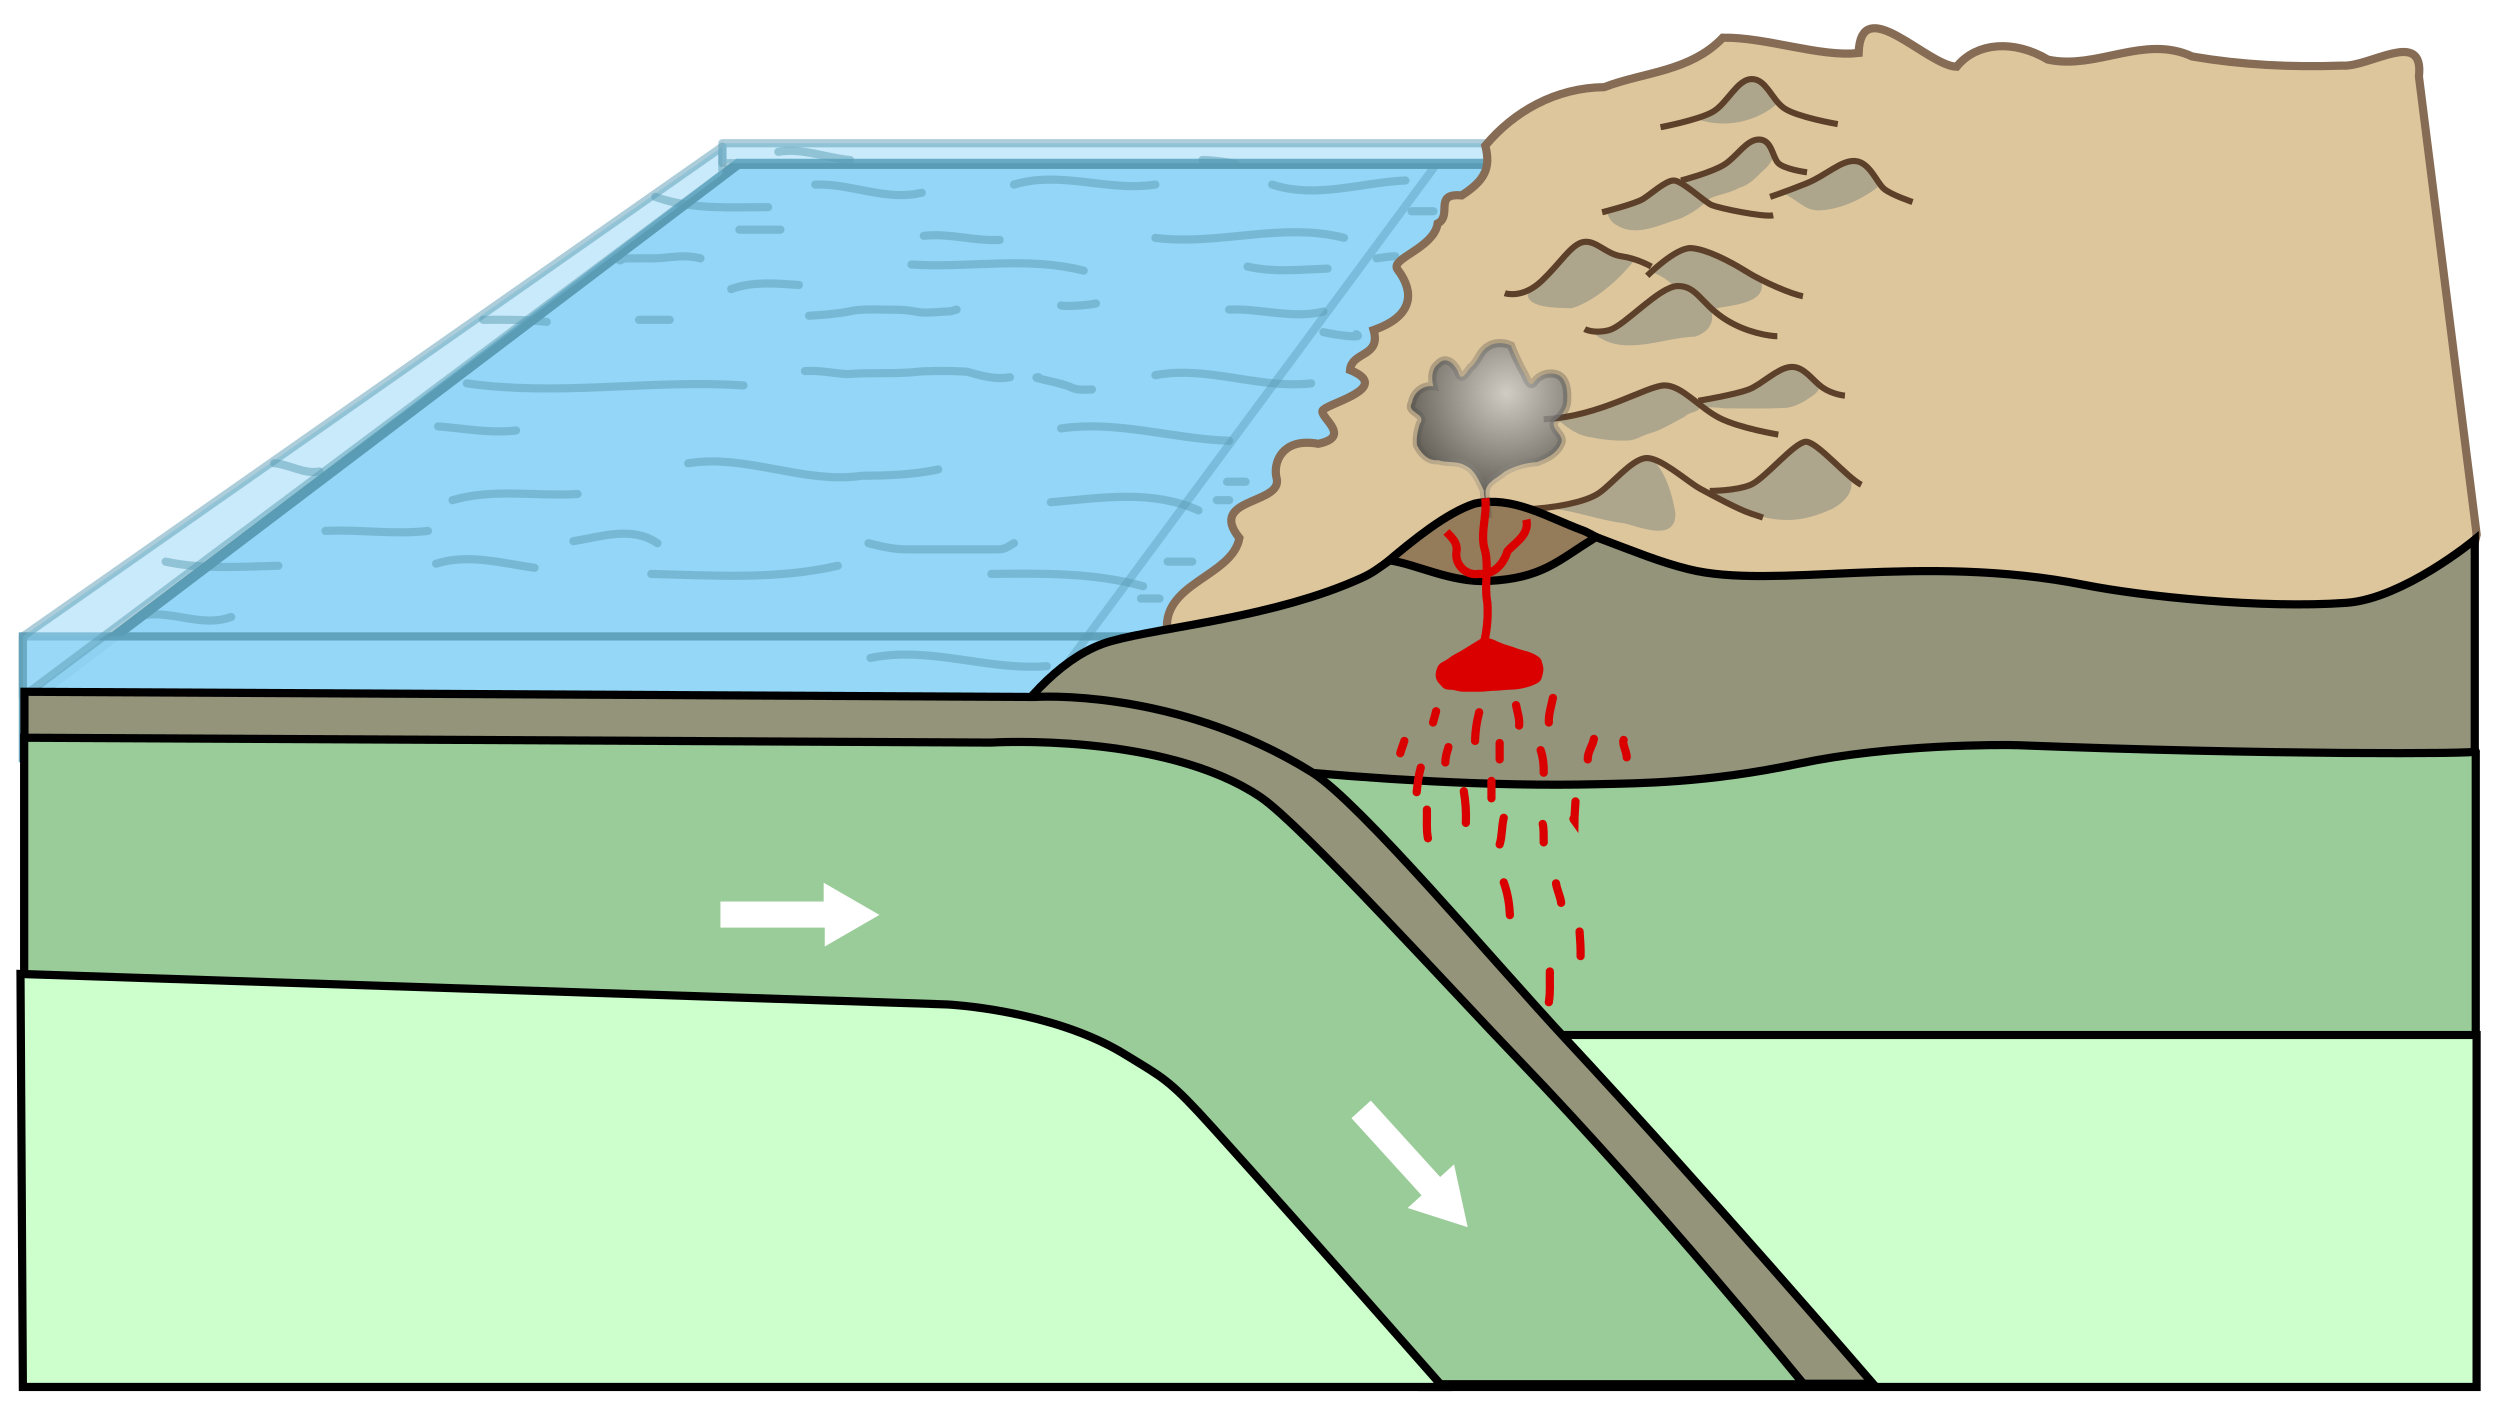 <?xml version="1.0" encoding="UTF-8" standalone="no"?>
<svg
   xmlns:dc="http://purl.org/dc/elements/1.1/"
   xmlns:cc="http://creativecommons.org/ns#"
   xmlns:rdf="http://www.w3.org/1999/02/22-rdf-syntax-ns#"
   xmlns:svg="http://www.w3.org/2000/svg"
   xmlns="http://www.w3.org/2000/svg"
   xmlns:xlink="http://www.w3.org/1999/xlink"
   xmlns:sodipodi="http://sodipodi.sourceforge.net/DTD/sodipodi-0.dtd"
   xmlns:inkscape="http://www.inkscape.org/namespaces/inkscape"
   version="1.0"
   sodipodi:docname="kon-ko.svg"
   height="171"
   width="305"
   inkscape:version="1.0 (4035a4fb49, 2020-05-01)"
   sodipodi:version="0.32"
   id="svg2">
  <title
     id="title950">Marge active</title>
  <defs
     id="defs5">
    <linearGradient
       id="linearGradient4123">
      <stop
         id="stop4125"
         offset="0"
         style="stop-color:#cdcdcd;stop-opacity:1;" />
      <stop
         style="stop-color:#373737;stop-opacity:1;"
         offset="1"
         id="stop4133" />
    </linearGradient>
    <radialGradient
       r="10.043"
       fy="110.109"
       fx="222.249"
       cy="110.109"
       cx="222.249"
       gradientTransform="matrix(1.239,-0.667,0.655,1.218,-163.69,62.108)"
       gradientUnits="userSpaceOnUse"
       id="radialGradient5241"
       xlink:href="#linearGradient4123"
       inkscape:collect="always" />
    <radialGradient
       r="10.043"
       fy="108"
       fx="226.957"
       cy="108"
       cx="226.957"
       gradientTransform="matrix(1,0,0,1.108,-45.293,-67.122)"
       gradientUnits="userSpaceOnUse"
       id="radialGradient5243"
       xlink:href="#linearGradient4123"
       inkscape:collect="always" />
    <filter
       height="1.053"
       y="-0.027"
       width="1.066"
       x="-0.033"
       id="filter1133"
       style="color-interpolation-filters:sRGB"
       inkscape:collect="always">
      <feGaussianBlur
         id="feGaussianBlur1135"
         stdDeviation="0.775"
         inkscape:collect="always" />
    </filter>
    <inkscape:path-effect
       lpeversion="1"
       is_visible="true"
       id="path-effect1009"
       effect="spiro" />
  </defs>
  <sodipodi:namedview
     inkscape:document-rotation="0"
     inkscape:guide-bbox="true"
     showguides="true"
     inkscape:window-maximized="1"
     showgrid="false"
     inkscape:current-layer="layer5"
     inkscape:window-y="41"
     inkscape:window-x="-9"
     inkscape:cy="111.4573"
     inkscape:cx="75.437682"
     inkscape:zoom="2.0000001"
     id="base"
     pagecolor="#ffffff"
     bordercolor="#666666"
     borderopacity="1.0"
     inkscape:pageopacity="0.0"
     inkscape:pageshadow="2"
     inkscape:window-width="1920"
     inkscape:window-height="1001">
    <sodipodi:guide
       inkscape:locked="false"
       id="guide948"
       orientation="1,0"
       position="2.5,136.75" />
  </sodipodi:namedview>
  <g
     style="display:inline"
     inkscape:label="ocean"
     id="layer5"
     inkscape:groupmode="layer">
    <path
       sodipodi:nodetypes="ccccc"
       id="rect4105"
       d="M 90.043,19.986 L 187.574,19.986 L 154.392,89.804 L 4.858,84.554 L 90.043,19.986 z "
       style="opacity:1;fill:#94d6f7;fill-opacity:1;fill-rule:evenodd;stroke:#5a9cb5;stroke-width:1.25;stroke-miterlimit:4;stroke-dasharray:none;stroke-dashoffset:37.5;stroke-opacity:1" />
    <rect
       y="77.643"
       x="2.79"
       height="14.849"
       width="140.714"
       id="rect3144"
       style="opacity:0.894;fill:#94d6f7;fill-opacity:1;fill-rule:evenodd;stroke:#5a9cb5;stroke-width:1;stroke-miterlimit:4;stroke-dasharray:none;stroke-dashoffset:37.5;stroke-opacity:1" />
    <path
       sodipodi:nodetypes="ccccc"
       id="rect3146"
       d="M 2.79,77.643 L 88.13,17.893 L 88.13,21.242 L 2.79,84.992 L 2.79,77.643 z "
       style="opacity:0.5;fill:#94d6f7;fill-opacity:1;fill-rule:evenodd;stroke:#5a9cb5;stroke-width:1;stroke-miterlimit:4;stroke-dasharray:none;stroke-dashoffset:37.5;stroke-opacity:1;font-variation-settings:normal;vector-effect:none;stroke-linecap:round;stroke-linejoin:round;stop-color:#000000;stop-opacity:1" />
    <rect
       y="17.474"
       x="88.131"
       height="2.428"
       width="106.151"
       id="rect3149"
       style="opacity:0.5;fill:#94d6f7;fill-opacity:1;fill-rule:evenodd;stroke:#5a9cb5;stroke-width:1;stroke-miterlimit:4;stroke-dasharray:none;stroke-dashoffset:37.5;stroke-opacity:1;font-variation-settings:normal;vector-effect:none;stroke-linecap:round;stroke-linejoin:round;stop-color:#000000;stop-opacity:1" />
    <path
       sodipodi:nodetypes="cc"
       id="path4101"
       d="m 174.909,20.477 -55.25,74.75"
       style="font-variation-settings:normal;display:inline;opacity:0.662;vector-effect:none;fill:none;fill-opacity:0.75;fill-rule:evenodd;stroke:#5a9cb5;stroke-width:1px;stroke-linecap:round;stroke-linejoin:round;stroke-miterlimit:4;stroke-dasharray:none;stroke-dashoffset:0;stroke-opacity:1;filter:url(#filter1133);stop-color:#000000;stop-opacity:1" />
  </g>
  <g
     style="display:inline"
     inkscape:label="ocean ripples"
     id="layer7"
     inkscape:groupmode="layer">
    <path
       id="path5083"
       d="M 17.707,75.02 C 21.221,74.551 24.753,76.561 28.207,75.27"
       style="opacity:0.5;fill:none;fill-opacity:0.75;fill-rule:evenodd;stroke:#5a9cb5;stroke-width:1px;stroke-linecap:round;stroke-linejoin:round;stroke-opacity:1;font-variation-settings:normal;vector-effect:none;stroke-miterlimit:4;stroke-dasharray:none;stroke-dashoffset:0;stop-color:#000000;stop-opacity:1" />
    <path
       id="path5085"
       d="M 20.207,68.52 C 24.724,69.505 29.378,69.118 33.957,69.02"
       style="opacity:0.5;fill:none;fill-opacity:0.75;fill-rule:evenodd;stroke:#5a9cb5;stroke-width:1px;stroke-linecap:round;stroke-linejoin:round;stroke-opacity:1;font-variation-settings:normal;vector-effect:none;stroke-miterlimit:4;stroke-dasharray:none;stroke-dashoffset:0;stop-color:#000000;stop-opacity:1" />
    <path
       id="path5091"
       d="M 53.207,68.77 C 57.147,67.518 61.263,68.72 65.207,69.27"
       style="opacity:0.5;fill:none;fill-opacity:0.75;fill-rule:evenodd;stroke:#5a9cb5;stroke-width:1px;stroke-linecap:round;stroke-linejoin:round;stroke-opacity:1;font-variation-settings:normal;vector-effect:none;stroke-miterlimit:4;stroke-dasharray:none;stroke-dashoffset:0;stop-color:#000000;stop-opacity:1" />
    <path
       id="path5093"
       d="M 79.457,70.02 C 87.042,70.198 94.745,70.747 102.207,69.02"
       style="opacity:0.5;fill:none;fill-opacity:0.75;fill-rule:evenodd;stroke:#5a9cb5;stroke-width:1px;stroke-linecap:round;stroke-linejoin:round;stroke-opacity:1;font-variation-settings:normal;vector-effect:none;stroke-miterlimit:4;stroke-dasharray:none;stroke-dashoffset:0;stop-color:#000000;stop-opacity:1" />
    <path
       id="path5095"
       d="M 106.207,80.27 C 113.386,78.773 120.513,81.846 127.707,81.27"
       style="opacity:0.5;fill:none;fill-opacity:0.75;fill-rule:evenodd;stroke:#5a9cb5;stroke-width:1px;stroke-linecap:round;stroke-linejoin:round;stroke-opacity:1;font-variation-settings:normal;vector-effect:none;stroke-miterlimit:4;stroke-dasharray:none;stroke-dashoffset:0;stop-color:#000000;stop-opacity:1" />
    <path
       id="path5097"
       d="M 120.957,70.02 C 127.144,69.95 133.443,69.841 139.457,71.52"
       style="opacity:0.5;fill:none;fill-opacity:0.75;fill-rule:evenodd;stroke:#5a9cb5;stroke-width:1px;stroke-linecap:round;stroke-linejoin:round;stroke-opacity:1;font-variation-settings:normal;vector-effect:none;stroke-miterlimit:4;stroke-dasharray:none;stroke-dashoffset:0;stop-color:#000000;stop-opacity:1" />
    <path
       id="path5099"
       d="M 105.957,66.27 C 106.884,66.502 108.736,67.02 110.457,67.02 C 111.707,67.02 112.957,67.02 114.207,67.02 C 115.457,67.02 116.707,67.02 117.957,67.02 C 119.29,67.02 120.624,67.02 121.957,67.02 C 122.642,67.02 123.363,66.442 123.707,66.27"
       style="opacity:0.5;fill:none;fill-opacity:0.75;fill-rule:evenodd;stroke:#5a9cb5;stroke-width:1px;stroke-linecap:round;stroke-linejoin:round;stroke-opacity:1;font-variation-settings:normal;vector-effect:none;stroke-miterlimit:4;stroke-dasharray:none;stroke-dashoffset:0;stop-color:#000000;stop-opacity:1" />
    <path
       id="path5101"
       d="M 69.957,66.02 C 73.309,65.488 77.119,64.136 80.207,66.27"
       style="opacity:0.5;fill:none;fill-opacity:0.75;fill-rule:evenodd;stroke:#5a9cb5;stroke-width:1px;stroke-linecap:round;stroke-linejoin:round;stroke-opacity:1;font-variation-settings:normal;vector-effect:none;stroke-miterlimit:4;stroke-dasharray:none;stroke-dashoffset:0;stop-color:#000000;stop-opacity:1" />
    <path
       id="path5103"
       d="M 39.707,64.77 C 43.874,64.57 48.048,65.248 52.207,64.77"
       style="opacity:0.5;fill:none;fill-opacity:0.75;fill-rule:evenodd;stroke:#5a9cb5;stroke-width:1px;stroke-linecap:round;stroke-linejoin:round;stroke-opacity:1;font-variation-settings:normal;vector-effect:none;stroke-miterlimit:4;stroke-dasharray:none;stroke-dashoffset:0;stop-color:#000000;stop-opacity:1" />
    <path
       id="path5105"
       d="M 33.457,56.52 C 35.328,56.652 37.039,57.877 38.957,57.52"
       style="opacity:0.5;fill:none;fill-opacity:0.75;fill-rule:evenodd;stroke:#5a9cb5;stroke-width:1px;stroke-linecap:round;stroke-linejoin:round;stroke-opacity:1;font-variation-settings:normal;vector-effect:none;stroke-miterlimit:4;stroke-dasharray:none;stroke-dashoffset:0;stop-color:#000000;stop-opacity:1" />
    <path
       id="path5107"
       d="M 55.207,61.02 C 60.171,59.557 65.387,60.586 70.457,60.27"
       style="opacity:0.5;fill:none;fill-opacity:0.75;fill-rule:evenodd;stroke:#5a9cb5;stroke-width:1px;stroke-linecap:round;stroke-linejoin:round;stroke-opacity:1;font-variation-settings:normal;vector-effect:none;stroke-miterlimit:4;stroke-dasharray:none;stroke-dashoffset:0;stop-color:#000000;stop-opacity:1" />
    <path
       id="path5109"
       d="M 53.457,52.02 C 56.617,52.27 59.78,52.887 62.957,52.52"
       style="opacity:0.5;fill:none;fill-opacity:0.75;fill-rule:evenodd;stroke:#5a9cb5;stroke-width:1px;stroke-linecap:round;stroke-linejoin:round;stroke-opacity:1;font-variation-settings:normal;vector-effect:none;stroke-miterlimit:4;stroke-dasharray:none;stroke-dashoffset:0;stop-color:#000000;stop-opacity:1" />
    <path
       id="path5111"
       d="M 56.957,46.77 C 68.162,48.373 79.468,46.279 90.707,47.02"
       style="opacity:0.5;fill:none;fill-opacity:0.75;fill-rule:evenodd;stroke:#5a9cb5;stroke-width:1px;stroke-linecap:round;stroke-linejoin:round;stroke-opacity:1;font-variation-settings:normal;vector-effect:none;stroke-miterlimit:4;stroke-dasharray:none;stroke-dashoffset:0;stop-color:#000000;stop-opacity:1" />
    <path
       id="path5113"
       d="M 98.207,45.27 C 99.954,45.153 101.67,45.542 103.397,45.641 C 106.399,45.395 109.42,45.685 112.413,45.309 C 114.248,45.248 116.093,45.223 117.923,45.342 C 119.681,45.814 121.359,46.358 123.207,46.02"
       style="opacity:0.5;fill:none;fill-opacity:0.75;fill-rule:evenodd;stroke:#5a9cb5;stroke-width:1px;stroke-linecap:round;stroke-linejoin:round;stroke-opacity:1;font-variation-settings:normal;vector-effect:none;stroke-miterlimit:4;stroke-dasharray:none;stroke-dashoffset:0;stop-color:#000000;stop-opacity:1" />
    <path
       id="path5115"
       d="M 83.957,56.52 C 91.103,55.364 98,59.082 105.171,58.043 C 108.278,58.022 111.409,57.929 114.457,57.27"
       style="opacity:0.5;fill:none;fill-opacity:0.75;fill-rule:evenodd;stroke:#5a9cb5;stroke-width:1px;stroke-linecap:round;stroke-linejoin:round;stroke-opacity:1;font-variation-settings:normal;vector-effect:none;stroke-miterlimit:4;stroke-dasharray:none;stroke-dashoffset:0;stop-color:#000000;stop-opacity:1" />
    <path
       id="path5117"
       d="M 128.207,61.27 C 134.183,60.768 140.532,59.681 146.207,62.27"
       style="opacity:0.5;fill:none;fill-opacity:0.75;fill-rule:evenodd;stroke:#5a9cb5;stroke-width:1px;stroke-linecap:round;stroke-linejoin:round;stroke-opacity:1;font-variation-settings:normal;vector-effect:none;stroke-miterlimit:4;stroke-dasharray:none;stroke-dashoffset:0;stop-color:#000000;stop-opacity:1" />
    <path
       id="path5119"
       d="M 148.457,61.02 C 148.957,61.02 149.457,61.02 149.957,61.02"
       style="opacity:0.5;fill:none;fill-opacity:0.75;fill-rule:evenodd;stroke:#5a9cb5;stroke-width:1px;stroke-linecap:round;stroke-linejoin:round;stroke-opacity:1;font-variation-settings:normal;vector-effect:none;stroke-miterlimit:4;stroke-dasharray:none;stroke-dashoffset:0;stop-color:#000000;stop-opacity:1" />
    <path
       id="path5121"
       d="M 149.707,58.77 C 149.748,58.77 151.143,58.77 151.957,58.77"
       style="opacity:0.5;fill:none;fill-opacity:0.75;fill-rule:evenodd;stroke:#5a9cb5;stroke-width:1px;stroke-linecap:round;stroke-linejoin:round;stroke-opacity:1;font-variation-settings:normal;vector-effect:none;stroke-miterlimit:4;stroke-dasharray:none;stroke-dashoffset:0;stop-color:#000000;stop-opacity:1" />
    <path
       id="path5123"
       d="M 142.457,68.52 C 142.667,68.52 144.465,68.52 145.457,68.52"
       style="opacity:0.5;fill:none;fill-opacity:0.75;fill-rule:evenodd;stroke:#5a9cb5;stroke-width:1px;stroke-linecap:round;stroke-linejoin:round;stroke-opacity:1;font-variation-settings:normal;vector-effect:none;stroke-miterlimit:4;stroke-dasharray:none;stroke-dashoffset:0;stop-color:#000000;stop-opacity:1" />
    <path
       id="path5125"
       d="M 139.207,73.02 C 139.248,73.02 140.643,73.02 141.457,73.02"
       style="opacity:0.5;fill:none;fill-opacity:0.75;fill-rule:evenodd;stroke:#5a9cb5;stroke-width:1px;stroke-linecap:round;stroke-linejoin:round;stroke-opacity:1;font-variation-settings:normal;vector-effect:none;stroke-miterlimit:4;stroke-dasharray:none;stroke-dashoffset:0;stop-color:#000000;stop-opacity:1" />
    <path
       id="path5127"
       d="M 159.957,46.77 C 153.579,47.495 147.325,44.566 140.957,45.77"
       style="opacity:0.5;fill:none;fill-opacity:0.75;fill-rule:evenodd;stroke:#5a9cb5;stroke-width:1px;stroke-linecap:round;stroke-linejoin:round;stroke-opacity:1;font-variation-settings:normal;vector-effect:none;stroke-miterlimit:4;stroke-dasharray:none;stroke-dashoffset:0;stop-color:#000000;stop-opacity:1" />
    <path
       id="path5129"
       d="M 126.707,46.02 C 126.57,45.993 126.281,46.06 126.567,46.127 C 127.867,46.486 129.213,46.688 130.477,47.167 C 130.835,47.34 131.21,47.489 131.61,47.517 C 132.141,47.572 132.675,47.52 133.207,47.52"
       style="opacity:0.5;fill:none;fill-opacity:0.75;fill-rule:evenodd;stroke:#5a9cb5;stroke-width:1px;stroke-linecap:round;stroke-linejoin:round;stroke-opacity:1;font-variation-settings:normal;vector-effect:none;stroke-miterlimit:4;stroke-dasharray:none;stroke-dashoffset:0;stop-color:#000000;stop-opacity:1" />
    <path
       id="path5131"
       d="M 140.957,29.02 C 148.623,30.001 156.361,27.064 163.962,29.011"
       style="opacity:0.5;fill:none;fill-opacity:0.75;fill-rule:evenodd;stroke:#5a9cb5;stroke-width:1px;stroke-linecap:round;stroke-linejoin:round;stroke-opacity:1;font-variation-settings:normal;vector-effect:none;stroke-miterlimit:4;stroke-dasharray:none;stroke-dashoffset:0;stop-color:#000000;stop-opacity:1" />
    <path
       id="path5133"
       d="M 165.457,40.77 C 166.652,41.367 162.753,40.844 161.457,40.52"
       style="opacity:0.5;fill:none;fill-opacity:0.75;fill-rule:evenodd;stroke:#5a9cb5;stroke-width:1px;stroke-linecap:round;stroke-linejoin:round;stroke-opacity:1;font-variation-settings:normal;vector-effect:none;stroke-miterlimit:4;stroke-dasharray:none;stroke-dashoffset:0;stop-color:#000000;stop-opacity:1" />
    <path
       id="path5135"
       d="M 161.457,38.02 C 157.648,38.936 153.791,37.605 149.957,37.77"
       style="opacity:0.5;fill:none;fill-opacity:0.75;fill-rule:evenodd;stroke:#5a9cb5;stroke-width:1px;stroke-linecap:round;stroke-linejoin:round;stroke-opacity:1;font-variation-settings:normal;vector-effect:none;stroke-miterlimit:4;stroke-dasharray:none;stroke-dashoffset:0;stop-color:#000000;stop-opacity:1" />
    <path
       id="path5137"
       d="M 152.207,32.52 C 155.407,33.271 158.714,32.876 161.957,32.77"
       style="opacity:0.5;fill:none;fill-opacity:0.75;fill-rule:evenodd;stroke:#5a9cb5;stroke-width:1px;stroke-linecap:round;stroke-linejoin:round;stroke-opacity:1;font-variation-settings:normal;vector-effect:none;stroke-miterlimit:4;stroke-dasharray:none;stroke-dashoffset:0;stop-color:#000000;stop-opacity:1" />
    <path
       id="path5139"
       d="M 167.957,31.52 C 168.003,31.52 169.375,31.27 170.207,31.27"
       style="opacity:0.5;fill:none;fill-opacity:0.75;fill-rule:evenodd;stroke:#5a9cb5;stroke-width:1px;stroke-linecap:round;stroke-linejoin:round;stroke-opacity:1;font-variation-settings:normal;vector-effect:none;stroke-miterlimit:4;stroke-dasharray:none;stroke-dashoffset:0;stop-color:#000000;stop-opacity:1" />
    <path
       id="path5141"
       d="M 174.707,25.77 C 175.54,25.77 173.04,25.77 172.207,25.77"
       style="opacity:0.5;fill:none;fill-opacity:0.75;fill-rule:evenodd;stroke:#5a9cb5;stroke-width:1px;stroke-linecap:round;stroke-linejoin:round;stroke-opacity:1;font-variation-settings:normal;vector-effect:none;stroke-miterlimit:4;stroke-dasharray:none;stroke-dashoffset:0;stop-color:#000000;stop-opacity:1" />
    <path
       id="path5143"
       d="M 171.457,22.02 C 166.054,22.257 160.553,24.281 155.207,22.52"
       style="opacity:0.5;fill:none;fill-opacity:0.75;fill-rule:evenodd;stroke:#5a9cb5;stroke-width:1px;stroke-linecap:round;stroke-linejoin:round;stroke-opacity:1;font-variation-settings:normal;vector-effect:none;stroke-miterlimit:4;stroke-dasharray:none;stroke-dashoffset:0;stop-color:#000000;stop-opacity:1" />
    <path
       id="path5145"
       d="M 140.957,22.52 C 135.21,23.413 129.385,20.781 123.707,22.52"
       style="opacity:0.5;fill:none;fill-opacity:0.75;fill-rule:evenodd;stroke:#5a9cb5;stroke-width:1px;stroke-linecap:round;stroke-linejoin:round;stroke-opacity:1;font-variation-settings:normal;vector-effect:none;stroke-miterlimit:4;stroke-dasharray:none;stroke-dashoffset:0;stop-color:#000000;stop-opacity:1" />
    <path
       id="path5147"
       d="M 112.457,23.52 C 108.092,24.573 103.819,22.346 99.457,22.52"
       style="opacity:0.5;fill:none;fill-opacity:0.75;fill-rule:evenodd;stroke:#5a9cb5;stroke-width:1px;stroke-linecap:round;stroke-linejoin:round;stroke-opacity:1;font-variation-settings:normal;vector-effect:none;stroke-miterlimit:4;stroke-dasharray:none;stroke-dashoffset:0;stop-color:#000000;stop-opacity:1" />
    <path
       id="path5149"
       d="M 93.707,25.27 C 89.11,25.271 84.362,25.615 79.957,24.02"
       style="opacity:0.5;fill:none;fill-opacity:0.75;fill-rule:evenodd;stroke:#5a9cb5;stroke-width:1px;stroke-linecap:round;stroke-linejoin:round;stroke-opacity:1;font-variation-settings:normal;vector-effect:none;stroke-miterlimit:4;stroke-dasharray:none;stroke-dashoffset:0;stop-color:#000000;stop-opacity:1" />
    <path
       id="path5151"
       d="M 75.707,31.77 C 74.411,31.446 78.371,31.52 79.707,31.52 C 80.754,31.52 82.235,31.27 83.457,31.27 C 84.209,31.27 85.068,31.422 85.457,31.52"
       style="opacity:0.5;fill:none;fill-opacity:0.75;fill-rule:evenodd;stroke:#5a9cb5;stroke-width:1px;stroke-linecap:round;stroke-linejoin:round;stroke-opacity:1;font-variation-settings:normal;vector-effect:none;stroke-miterlimit:4;stroke-dasharray:none;stroke-dashoffset:0;stop-color:#000000;stop-opacity:1" />
    <path
       id="path5153"
       d="M 90.207,28.02 C 91.874,28.02 93.54,28.02 95.207,28.02"
       style="opacity:0.5;fill:none;fill-opacity:0.75;fill-rule:evenodd;stroke:#5a9cb5;stroke-width:1px;stroke-linecap:round;stroke-linejoin:round;stroke-opacity:1;font-variation-settings:normal;vector-effect:none;stroke-miterlimit:4;stroke-dasharray:none;stroke-dashoffset:0;stop-color:#000000;stop-opacity:1" />
    <path
       id="path5155"
       d="M 77.957,39.02 C 78.303,39.02 80.542,39.02 81.707,39.02"
       style="opacity:0.5;fill:none;fill-opacity:0.75;fill-rule:evenodd;stroke:#5a9cb5;stroke-width:1px;stroke-linecap:round;stroke-linejoin:round;stroke-opacity:1;font-variation-settings:normal;vector-effect:none;stroke-miterlimit:4;stroke-dasharray:none;stroke-dashoffset:0;stop-color:#000000;stop-opacity:1" />
    <path
       id="path5157"
       d="M 89.207,35.27 C 91.845,34.293 94.714,34.584 97.457,34.77"
       style="opacity:0.5;fill:none;fill-opacity:0.75;fill-rule:evenodd;stroke:#5a9cb5;stroke-width:1px;stroke-linecap:round;stroke-linejoin:round;stroke-opacity:1;font-variation-settings:normal;vector-effect:none;stroke-miterlimit:4;stroke-dasharray:none;stroke-dashoffset:0;stop-color:#000000;stop-opacity:1" />
    <path
       id="path5159"
       d="M 98.707,38.52 C 100.563,38.406 102.427,38.279 104.245,37.867 C 105.989,37.652 107.749,37.812 109.5,37.785 C 110.467,37.792 111.421,37.962 112.37,38.117 C 113.583,38.188 114.794,38.02 116.004,37.976 C 116.244,37.928 116.466,37.816 116.707,37.77"
       style="opacity:0.5;fill:none;fill-opacity:0.75;fill-rule:evenodd;stroke:#5a9cb5;stroke-width:1px;stroke-linecap:round;stroke-linejoin:round;stroke-opacity:1;font-variation-settings:normal;vector-effect:none;stroke-miterlimit:4;stroke-dasharray:none;stroke-dashoffset:0;stop-color:#000000;stop-opacity:1" />
    <path
       id="path5161"
       d="M 111.207,32.27 C 118.2,32.73 125.319,31.241 132.207,33.02"
       style="opacity:0.5;fill:none;fill-opacity:0.75;fill-rule:evenodd;stroke:#5a9cb5;stroke-width:1px;stroke-linecap:round;stroke-linejoin:round;stroke-opacity:1;font-variation-settings:normal;vector-effect:none;stroke-miterlimit:4;stroke-dasharray:none;stroke-dashoffset:0;stop-color:#000000;stop-opacity:1" />
    <path
       id="path5163"
       d="M 112.707,28.77 C 115.807,28.414 118.859,29.439 121.957,29.27"
       style="opacity:0.5;fill:none;fill-opacity:0.75;fill-rule:evenodd;stroke:#5a9cb5;stroke-width:1px;stroke-linecap:round;stroke-linejoin:round;stroke-opacity:1;font-variation-settings:normal;vector-effect:none;stroke-miterlimit:4;stroke-dasharray:none;stroke-dashoffset:0;stop-color:#000000;stop-opacity:1" />
    <path
       id="path5165"
       d="M 129.457,37.27 C 130.014,37.409 132.755,37.258 133.707,37.02"
       style="opacity:0.5;fill:none;fill-opacity:0.75;fill-rule:evenodd;stroke:#5a9cb5;stroke-width:1px;stroke-linecap:round;stroke-linejoin:round;stroke-opacity:1;font-variation-settings:normal;vector-effect:none;stroke-miterlimit:4;stroke-dasharray:none;stroke-dashoffset:0;stop-color:#000000;stop-opacity:1" />
    <path
       id="path5169"
       d="M 129.457,52.27 C 136.339,51.265 143.11,53.559 149.957,53.77"
       style="opacity:0.5;fill:none;fill-opacity:0.75;fill-rule:evenodd;stroke:#5a9cb5;stroke-width:1px;stroke-linecap:round;stroke-linejoin:round;stroke-opacity:1;font-variation-settings:normal;vector-effect:none;stroke-miterlimit:4;stroke-dasharray:none;stroke-dashoffset:0;stop-color:#000000;stop-opacity:1" />
    <path
       id="path5171"
       d="M 58.957,39.02 C 61.542,39.009 64.135,38.966 66.707,39.27"
       style="opacity:0.5;fill:none;fill-opacity:0.75;fill-rule:evenodd;stroke:#5a9cb5;stroke-width:1px;stroke-linecap:round;stroke-linejoin:round;stroke-opacity:1;font-variation-settings:normal;vector-effect:none;stroke-miterlimit:4;stroke-dasharray:none;stroke-dashoffset:0;stop-color:#000000;stop-opacity:1" />
    <path
       id="path5173"
       d="M 94.957,18.52 C 97.923,18.01 100.786,19.282 103.707,19.52"
       style="opacity:0.5;fill:none;fill-opacity:0.75;fill-rule:evenodd;stroke:#5a9cb5;stroke-width:1px;stroke-linecap:round;stroke-linejoin:round;stroke-opacity:1;font-variation-settings:normal;vector-effect:none;stroke-miterlimit:4;stroke-dasharray:none;stroke-dashoffset:0;stop-color:#000000;stop-opacity:1" />
    <path
       id="path5175"
       d="M 146.707,19.52 C 147.542,19.52 149.346,19.68 150.707,20.02"
       style="opacity:0.5;fill:none;fill-opacity:0.75;fill-rule:evenodd;stroke:#5a9cb5;stroke-width:1px;stroke-linecap:round;stroke-linejoin:round;stroke-opacity:1;font-variation-settings:normal;vector-effect:none;stroke-miterlimit:4;stroke-dasharray:none;stroke-dashoffset:0;stop-color:#000000;stop-opacity:1" />
  </g>
  <g
     style="display:inline"
     inkscape:label="land"
     id="layer6"
     inkscape:groupmode="layer">
    <path
       sodipodi:nodetypes="ccscsccsccccccccccccc"
       id="path4118"
       d="M 142.457,77.395 C 141.363,71.144 150.345,70.411 151.207,65.645 C 147.221,60.683 156.591,61.567 155.744,58.316 C 155.284,56.551 156.324,53.32 160.832,54.145 C 164.932,53.271 161.19,51.075 161.332,50.145 C 161.462,49.293 170.209,47.408 164.707,45.145 C 164.896,42.851 168.521,43.587 167.582,40.27 C 172.391,38.594 172.645,35.69 170.511,32.887 C 169.486,31.54 174.929,30.304 175.396,27.261 C 177.258,26.293 174.804,23.513 178.336,23.836 C 181.092,22.034 181.926,20.579 181.207,17.77 C 184.674,13.605 189.786,10.696 195.713,10.632 C 200.595,8.762 206.191,8.763 210.187,4.597 C 215.495,4.522 222.071,7.002 226.75,6.467 C 227.033,-1.153 235.087,8.022 238.707,8.145 C 241.176,5.075 245.806,4.865 249.832,7.27 C 255.811,8.575 261.534,4.145 267.457,6.895 C 273.416,7.929 279.643,8.223 285.712,8.005 C 289.045,8.267 295.783,3.333 295.108,9.327 C 297.457,27.959 299.805,46.591 302.154,65.223 C 301.005,69.947 299.856,74.671 298.707,79.395"
       style="opacity:1;fill:#dec69c;fill-opacity:1;fill-rule:evenodd;stroke:#866b55;stroke-width:1px;stroke-linecap:butt;stroke-linejoin:miter;stroke-opacity:1" />
    <path
       id="path5229"
       d="M 208.582,60.27 C 211.511,62.039 214.809,63.492 218.295,63.437 C 220.126,63.395 221.913,62.828 223.562,62.061 C 224.68,61.464 225.833,60.474 225.888,59.114 C 225.94,58.253 225.323,57.623 224.746,57.083 C 223.624,55.892 222.387,54.575 220.69,54.31 C 219.259,54.143 218.034,55.147 217.179,56.184 C 216.303,57.199 215.305,58.12 214.12,58.763 C 212.547,59.692 210.715,60.058 208.913,60.172 C 208.801,60.2 208.692,60.235 208.582,60.27 z "
       style="fill:#ada58c;fill-opacity:1;fill-rule:evenodd;stroke:none;stroke-width:1px;stroke-linecap:butt;stroke-linejoin:miter;stroke-opacity:1" />
    <path
       id="path5231"
       d="M 188.395,61.957 C 191.733,62.131 194.856,63.441 198.145,63.842 C 200.162,64.308 204.456,66.185 204.404,62.613 C 204.002,60.35 203.331,57.874 201.735,56.16 C 199.372,55.093 197.705,58.189 195.967,59.356 C 194.329,61.213 191.757,61.469 189.457,61.77"
       style="fill:#ada58c;fill-opacity:1;fill-rule:evenodd;stroke:none;stroke-width:1px;stroke-linecap:butt;stroke-linejoin:miter;stroke-opacity:1" />
    <path
       id="path5177"
       d="M 185.832,62.145 C 189.582,62.02 193.457,61.27 195.082,60.145 C 196.707,59.02 198.957,56.145 200.707,55.895 C 202.457,55.645 205.832,58.77 207.457,59.645 C 209.082,60.52 212.082,62.145 213.582,62.645 C 215.082,63.145 215.082,63.145 215.082,63.145"
       style="opacity:1;fill:none;fill-opacity:0.75;fill-rule:evenodd;stroke:#5d4029;stroke-width:0.75;stroke-linecap:butt;stroke-linejoin:miter;stroke-miterlimit:4;stroke-dasharray:none;stroke-opacity:1" />
    <path
       id="path5179"
       d="M 208.582,59.895 C 208.582,59.895 211.832,59.895 213.582,59.145 C 215.332,58.395 218.957,53.895 220.332,53.895 C 221.707,53.895 225.332,58.27 227.082,59.145"
       style="opacity:1;fill:none;fill-opacity:0.75;fill-rule:evenodd;stroke:#5d4029;stroke-width:0.75;stroke-linecap:butt;stroke-linejoin:miter;stroke-miterlimit:4;stroke-dasharray:none;stroke-opacity:1" />
    <path
       id="path5221"
       d="M 206.582,49.145 C 207.677,49.896 209.086,49.579 210.323,49.821 C 212.859,49.817 215.398,49.895 217.931,49.76 C 219.068,49.617 220.109,49.012 221.029,48.354 C 221.6,48.057 222.578,46.933 221.486,46.647 C 220.549,46.016 219.959,44.865 218.818,44.541 C 217.691,44.487 216.838,45.353 216.056,46.032 C 215.087,46.607 214.061,47.065 213.056,47.567 C 212.318,47.716 211.745,48.399 210.939,48.305 C 210.165,48.396 209.413,48.631 208.628,48.598 C 208.103,48.646 207.601,48.829 207.082,48.895"
       style="fill:#ada58c;fill-opacity:1;fill-rule:evenodd;stroke:none;stroke-width:1px;stroke-linecap:butt;stroke-linejoin:miter;stroke-opacity:1" />
    <path
       id="path5223"
       d="M 190.02,51.145 C 191,52.048 192.13,52.874 193.442,53.228 C 195.225,53.606 197.062,53.854 198.887,53.724 C 199.779,53.588 200.532,53.033 201.409,52.828 C 202.889,52.381 204.192,51.519 205.56,50.82 C 206.068,50.208 207.367,50.382 207.468,49.489 C 207.021,48.768 205.989,48.7 205.433,48.049 C 204.812,47.563 204.243,46.73 203.36,46.841 C 202.494,47.06 201.701,47.525 200.815,47.708 C 199.759,47.923 198.844,48.55 197.808,48.842 C 196.918,49.303 195.94,49.504 195.005,49.833 C 194.145,50.239 193.18,50.204 192.341,50.675 C 191.605,51.016 190.791,50.949 190.02,51.145 z "
       style="fill:#ada58c;fill-opacity:1;fill-rule:evenodd;stroke:none;stroke-width:1px;stroke-linecap:butt;stroke-linejoin:miter;stroke-opacity:1" />
    <path
       id="path5181"
       d="M 188.332,51.145 C 195.082,50.895 200.957,47.02 203.082,47.02 C 205.207,47.02 207.332,49.77 209.832,51.02 C 212.332,52.27 216.957,53.02 216.957,53.02"
       style="opacity:1;fill:none;fill-opacity:0.75;fill-rule:evenodd;stroke:#5d4029;stroke-width:0.75;stroke-linecap:butt;stroke-linejoin:miter;stroke-miterlimit:4;stroke-dasharray:none;stroke-opacity:1" />
    <path
       id="path5183"
       d="M 207.207,48.895 C 207.207,48.895 211.707,48.145 213.332,47.52 C 214.957,46.895 216.832,44.895 218.457,44.77 C 220.082,44.645 221.082,46.395 222.332,47.27 C 223.582,48.145 225.082,48.27 225.082,48.27"
       style="opacity:1;fill:none;fill-opacity:0.75;fill-rule:evenodd;stroke:#5d4029;stroke-width:0.75;stroke-linecap:butt;stroke-linejoin:miter;stroke-miterlimit:4;stroke-dasharray:none;stroke-opacity:1" />
    <path
       id="path5215"
       d="M 201.457,33.207 C 204.393,34.009 205.876,37.545 209.089,37.672 C 211.046,37.225 215.548,37.117 214.895,34.351 C 213.142,32.862 210.784,32.262 208.88,30.946 C 206.426,29.583 203.567,30.445 201.957,32.645"
       style="fill:#ada58c;fill-opacity:1;fill-rule:evenodd;stroke:none;stroke-width:1px;stroke-linecap:butt;stroke-linejoin:miter;stroke-opacity:1" />
    <path
       id="path5219"
       d="M 194.145,40.395 C 197.651,43.808 202.669,41.178 206.823,41.067 C 211.445,39.501 207.393,33.696 203.686,35.246 C 200.277,36.266 198.464,40.441 194.645,40.457"
       style="fill:#ada58c;fill-opacity:1;fill-rule:evenodd;stroke:none;stroke-width:1px;stroke-linecap:butt;stroke-linejoin:miter;stroke-opacity:1" />
    <path
       id="path5185"
       d="M 193.332,40.145 C 193.332,40.145 194.457,40.77 196.332,40.27 C 198.207,39.77 202.457,34.895 204.707,34.895 C 206.957,34.895 207.457,36.895 210.207,38.77 C 212.957,40.645 216.082,41.02 216.832,41.02"
       style="opacity:1;fill:none;fill-opacity:0.75;fill-rule:evenodd;stroke:#5d4029;stroke-width:0.75;stroke-linecap:butt;stroke-linejoin:miter;stroke-miterlimit:4;stroke-dasharray:none;stroke-opacity:1" />
    <path
       sodipodi:nodetypes="cccc"
       id="path5213"
       d="M 193.52,29.457 C 190.575,30.561 189.38,33.967 186.508,35.235 C 185.517,37.691 190.095,37.548 191.734,37.605 C 194.554,36.798 197.678,33.967 199.447,31.68"
       style="fill:#ada58c;fill-opacity:1;fill-rule:evenodd;stroke:none;stroke-width:1px;stroke-linecap:butt;stroke-linejoin:miter;stroke-opacity:1" />
    <path
       id="path5187"
       d="M 183.582,35.77 C 183.582,35.77 185.707,36.52 188.082,34.27 C 190.457,32.02 191.707,29.77 193.207,29.52 C 194.707,29.27 195.957,31.02 197.832,31.27 C 199.707,31.52 201.457,32.52 201.457,32.52"
       style="opacity:1;fill:none;fill-opacity:0.75;fill-rule:evenodd;stroke:#5d4029;stroke-width:0.75;stroke-linecap:butt;stroke-linejoin:miter;stroke-miterlimit:4;stroke-dasharray:none;stroke-opacity:1" />
    <path
       id="path5189"
       d="M 200.957,33.645 C 200.957,33.645 204.457,30.145 206.332,30.27 C 208.207,30.395 211.082,31.895 213.082,33.145 C 215.082,34.395 218.582,35.895 219.957,36.145"
       style="opacity:1;fill:none;fill-opacity:0.75;fill-rule:evenodd;stroke:#5d4029;stroke-width:0.75;stroke-linecap:butt;stroke-linejoin:miter;stroke-miterlimit:4;stroke-dasharray:none;stroke-opacity:1" />
    <path
       sodipodi:nodetypes="cccccccc"
       id="path5205"
       d="M 215.145,17.02 C 213.794,16.754 212.817,17.923 212.025,18.83 C 211.269,19.654 207.339,21.543 206.288,21.702 C 205.143,21.359 204.946,23.009 205.973,23.332 C 206.694,23.938 207.768,24.857 208.694,24.167 C 209.834,23.68 211.097,23.536 212.183,22.916 C 213.279,22.61 214.083,21.846 214.843,21.053 C 215.596,20.403 216.544,19.539 216.301,18.439"
       style="fill:#ada58c;fill-opacity:1;fill-rule:evenodd;stroke:none;stroke-width:1px;stroke-linecap:butt;stroke-linejoin:miter;stroke-opacity:1" />
    <path
       sodipodi:nodetypes="cccccccs"
       id="path5211"
       d="M 202.145,23.02 C 201.571,23.989 197.048,25.445 196.196,25.677 C 195.888,26.189 196.669,27.254 197.258,27.482 C 198.383,28.215 199.807,28.211 201.072,27.908 C 202.652,27.551 203.466,27.095 205.18,26.595 C 206.073,26.149 206.757,25.812 208.186,24.623 C 207.26,23.913 206.397,23.216 205.706,22.618 C 205.095,22.391 204.504,22.018 203.825,22.043"
       style="fill:#ada58c;fill-opacity:1;fill-rule:evenodd;stroke:none;stroke-width:1px;stroke-linecap:butt;stroke-linejoin:miter;stroke-opacity:1" />
    <path
       id="path5191"
       d="M 195.457,25.895 C 195.457,25.895 199.457,24.895 200.457,24.27 C 201.457,23.645 203.207,22.02 204.207,22.02 C 205.207,22.02 207.957,24.645 208.832,25.02 C 209.707,25.395 215.082,26.52 216.332,26.27"
       style="opacity:1;fill:none;fill-opacity:0.75;fill-rule:evenodd;stroke:#5d4029;stroke-width:0.75;stroke-linecap:butt;stroke-linejoin:miter;stroke-miterlimit:4;stroke-dasharray:none;stroke-opacity:1" />
    <path
       id="path5193"
       d="M 205.082,22.02 C 205.082,22.02 208.957,21.02 210.457,20.02 C 211.957,19.02 213.082,17.02 214.582,17.02 C 216.082,17.02 216.207,18.895 216.832,19.77 C 217.457,20.645 220.457,21.02 220.457,21.02"
       style="opacity:1;fill:none;fill-opacity:0.75;fill-rule:evenodd;stroke:#5d4029;stroke-width:0.75;stroke-linecap:butt;stroke-linejoin:miter;stroke-miterlimit:4;stroke-dasharray:none;stroke-opacity:1" />
    <path
       sodipodi:nodetypes="ccccc"
       id="path5209"
       d="M 225.957,19.52 C 223.32,21.128 220.089,22.261 217.32,23.428 C 219.774,24.734 220.139,25.573 221.752,25.669 C 224.243,25.673 227.385,24.281 229.314,22.624 C 228.614,21.506 227.924,20.781 226.77,19.645"
       style="fill:#ada58c;fill-opacity:1;fill-rule:evenodd;stroke:none;stroke-width:1px;stroke-linecap:butt;stroke-linejoin:miter;stroke-opacity:1" />
    <path
       id="path5195"
       d="M 215.957,24.02 C 215.957,24.02 217.832,23.395 220.332,22.395 C 222.832,21.395 224.582,19.52 226.332,19.645 C 228.082,19.77 228.957,22.27 229.832,23.02 C 230.707,23.77 233.332,24.645 233.332,24.645"
       style="opacity:1;fill:none;fill-opacity:0.75;fill-rule:evenodd;stroke:#5d4029;stroke-width:0.75;stroke-linecap:butt;stroke-linejoin:miter;stroke-miterlimit:4;stroke-dasharray:none;stroke-opacity:1" />
    <path
       sodipodi:nodetypes="ccccc"
       id="path5199"
       d="M 213.457,9.582 C 211.879,10.649 210.643,12.117 209.276,13.424 C 207.7,13.56 208.283,13.925 206.964,14.516 C 211.22,15.979 215.026,14.265 216.775,12.676 C 215.738,11.264 215.384,10.48 214.565,9.757"
       style="fill:#ada58c;fill-opacity:1;fill-rule:evenodd;stroke:none;stroke-width:1px;stroke-linecap:butt;stroke-linejoin:miter;stroke-opacity:1" />
    <path
       id="path5197"
       d="M 202.582,15.52 C 202.582,15.52 207.207,14.645 208.957,13.645 C 210.707,12.645 211.957,9.645 213.707,9.645 C 215.457,9.645 216.082,12.02 217.582,13.145 C 219.082,14.27 224.207,15.145 224.207,15.145"
       style="opacity:1;fill:none;fill-opacity:0.75;fill-rule:evenodd;stroke:#5d4029;stroke-width:0.75;stroke-linecap:butt;stroke-linejoin:miter;stroke-miterlimit:4;stroke-dasharray:none;stroke-opacity:1" />
  </g>
  <g
     style="display:inline"
     inkscape:label="continent floor"
     id="layer3"
     inkscape:groupmode="layer">
    <path
       sodipodi:nodetypes="cccc"
       id="path4068"
       d="M 157.912,77.466 C 164.062,74.126 173.119,63.679 179.895,61.446 C 184.501,60.427 188.761,63.093 192.915,64.643 C 195.489,65.463 205.676,72.848 205.569,75.78"
       style="opacity:1;fill:#947b5a;fill-opacity:1;fill-rule:evenodd;stroke:#000000;stroke-width:1px;stroke-linecap:butt;stroke-linejoin:miter;stroke-opacity:1;display:inline" />
    <path
       sodipodi:nodetypes="cccssscscsscc"
       style="opacity:1;fill:#94947b;fill-opacity:1;fill-rule:evenodd;stroke:#000000;stroke-width:1;stroke-linecap:butt;stroke-linejoin:miter;stroke-miterlimit:4;stroke-dasharray:none;stroke-opacity:1;display:inline"
       d="M 136.124,168.519 L 301.922,168.519 L 301.922,65.837 C 301.922,65.837 293.206,73.049 286.252,73.545 C 275.995,74.276 261.379,72.769 254.287,71.357 C 234.333,67.386 216.33,72.041 205.989,69.439 C 202.435,68.545 199.82,67.438 194.712,65.521 C 189.958,68.464 188.183,70.544 181.562,70.878 C 177.061,71.104 172.709,68.798 169.544,68.372 C 168.042,69.396 167.528,69.869 166.112,70.513 C 155.506,75.333 142,76.432 135.585,78.211 C 124.134,81.387 116.503,100.132 116.503,100.132 L 136.124,168.519 z "
       id="path3123" />
    <path
       sodipodi:nodetypes="cccssscc"
       style="opacity:1;fill:#9acc99;fill-opacity:1;fill-rule:evenodd;stroke:#000000;stroke-width:1;stroke-linecap:butt;stroke-linejoin:miter;stroke-miterlimit:4;stroke-dasharray:none;stroke-opacity:1;display:inline"
       d="M 153.505,168.809 L 302.042,168.809 L 302.042,91.668 C 302.865,91.997 276.374,92.095 246.301,90.918 C 244.218,90.837 230.509,90.81 219.546,93.148 C 208.148,95.578 199.629,95.557 195.057,95.671 C 168.67,96.329 136.56,91.668 136.56,91.668 L 153.505,168.809 z "
       id="path3117" />
    <path
       id="path3101"
       d="M 173.395,169.207 L 302.145,169.207 L 302.145,126.27 L 158.707,126.27 L 173.395,169.207 z "
       style="opacity:1;fill:#cdffcc;fill-opacity:1;fill-rule:evenodd;stroke:#000000;stroke-width:1;stroke-linecap:butt;stroke-linejoin:miter;stroke-miterlimit:4;stroke-dasharray:none;stroke-opacity:1;display:inline" />
    <path
       id="path4121"
       d="M 181.457,63.145 C 181.574,62.103 181.247,61.092 181.225,60.063 C 181.258,58.802 182.717,58.307 183.527,57.556 C 184.745,56.86 186.13,56.446 187.531,56.373 C 188.627,55.969 189.835,55.373 190.366,54.271 C 191.122,53.046 188.998,52.381 189.678,51.326 C 190.641,50.669 191.264,49.751 191.201,48.519 C 191.229,47.548 191.074,46.276 190.153,45.767 C 189.107,45.299 187.827,45.655 187.181,46.607 C 186.562,47.573 186.124,45.651 185.722,45.175 C 185.211,44.186 184.727,43.185 184.332,42.145 C 183.492,41.76 182.285,41.726 181.499,42.303 C 180.51,42.875 180.313,44.174 179.389,44.848 C 178.969,45.321 178.294,46.744 177.922,45.446 C 177.545,44.469 176.427,43.306 175.444,44.406 C 174.592,45.045 174.646,46.357 174.878,47.121 C 173.628,46.957 172.453,47.869 172.273,49.116 C 171.471,50.413 174.164,50.41 173.21,51.724 C 172.954,52.552 172.768,53.441 172.868,54.307 C 173.377,55.317 174.214,56.266 175.457,56.145 C 176.556,56.509 177.797,56.184 178.812,56.819 C 179.992,57.36 180.462,58.732 181.022,59.817 C 181.008,60.953 181.552,62.023 181.457,63.145 z "
       style="opacity:0.8;fill:url(#radialGradient5241);fill-opacity:1;fill-rule:evenodd;stroke:url(#radialGradient5243);stroke-width:1px;stroke-linecap:butt;stroke-linejoin:miter;stroke-opacity:0.364" />
    <path
       id="path4152"
       d="M 181.207,60.77 C 181.479,62.941 180.477,65.153 181.206,67.287 C 181.65,69.347 181.056,71.467 181.458,73.532 C 181.568,75.118 181.44,76.721 181.082,78.27"
       style="opacity:1;fill:none;fill-opacity:0.75;fill-rule:evenodd;stroke:#da0000;stroke-width:1px;stroke-linecap:butt;stroke-linejoin:miter;stroke-opacity:1" />
    <path
       id="path5027"
       d="M 186.207,63.395 C 186.629,65.206 184.904,66.146 183.924,67.23 C 183.424,68.836 182.223,70.196 180.405,70.012 C 178.868,70.299 177.444,68.854 177.689,67.325 C 177.866,66.179 177.105,65.581 176.457,64.895"
       style="opacity:1;fill:none;fill-opacity:0.75;fill-rule:evenodd;stroke:#da0000;stroke-width:1px;stroke-linecap:butt;stroke-linejoin:miter;stroke-opacity:1" />
    <path
       id="path5029"
       d="M 180.707,77.895 C 180.165,78.228 179.624,78.561 179.082,78.895 C 178.57,79.21 178.208,79.457 177.582,79.77 C 176.956,80.083 176.744,80.376 176.207,80.645 C 175.596,80.95 175.392,81.153 175.207,81.895 C 175.029,82.608 175.303,83.116 175.582,83.395 C 176.029,83.842 176.049,84.145 176.957,84.145 C 177.481,84.145 177.92,84.395 178.582,84.395 C 179.207,84.395 179.832,84.395 180.457,84.395 C 181.183,84.395 181.772,84.27 182.457,84.27 C 182.942,84.27 183.637,84.145 184.207,84.145 C 184.932,84.145 185.517,84.036 186.082,83.895 C 186.722,83.735 187.039,83.604 187.457,83.395 C 187.972,83.137 188.048,82.906 188.207,82.27 C 188.401,81.494 188.22,81.195 188.082,80.645 C 187.97,80.195 187.394,79.926 187.082,79.77 C 186.595,79.526 186.074,79.393 185.582,79.27 C 185.074,79.143 184.614,78.903 184.082,78.77 C 183.674,78.668 183.022,78.427 182.707,78.27 C 182.239,78.036 181.838,77.896 181.332,77.77"
       style="opacity:1;fill:#da0000;fill-opacity:1;fill-rule:evenodd;stroke:none;stroke-width:1px;stroke-linecap:butt;stroke-linejoin:miter;stroke-opacity:1" />
    <path
       id="path5034"
       d="M 180.457,86.895 C 180.149,88.035 179.983,89.214 179.957,90.395"
       style="opacity:1;fill:none;fill-opacity:0.75;fill-rule:evenodd;stroke:#da0000;stroke-width:1px;stroke-linecap:round;stroke-linejoin:miter;stroke-opacity:1;font-variation-settings:normal;vector-effect:none;stroke-miterlimit:4;stroke-dasharray:none;stroke-dashoffset:0;stop-color:#000000;stop-opacity:1" />
    <path
       id="path5036"
       d="M 184.957,86.02 C 185.105,86.848 185.421,87.665 185.332,88.52"
       style="opacity:1;fill:none;fill-opacity:0.75;fill-rule:evenodd;stroke:#da0000;stroke-width:1px;stroke-linecap:round;stroke-linejoin:miter;stroke-opacity:1;font-variation-settings:normal;vector-effect:none;stroke-miterlimit:4;stroke-dasharray:none;stroke-dashoffset:0;stop-color:#000000;stop-opacity:1" />
    <path
       id="path5042"
       d="M 189.457,85.145 C 189.259,86.138 188.915,87.119 188.957,88.145"
       style="opacity:1;fill:none;fill-opacity:0.75;fill-rule:evenodd;stroke:#da0000;stroke-width:1px;stroke-linecap:round;stroke-linejoin:miter;stroke-opacity:1;font-variation-settings:normal;vector-effect:none;stroke-miterlimit:4;stroke-dasharray:none;stroke-dashoffset:0;stop-color:#000000;stop-opacity:1" />
    <path
       id="path5044"
       d="M 175.207,86.77 C 175.183,86.892 174.939,87.717 174.832,88.145"
       style="opacity:1;fill:none;fill-opacity:0.75;fill-rule:evenodd;stroke:#da0000;stroke-width:1px;stroke-linecap:round;stroke-linejoin:miter;stroke-opacity:1;font-variation-settings:normal;vector-effect:none;stroke-miterlimit:4;stroke-dasharray:none;stroke-dashoffset:0;stop-color:#000000;stop-opacity:1" />
    <path
       id="path5046"
       d="M 171.332,90.395 C 171.307,90.519 170.933,91.49 170.832,91.895"
       style="opacity:1;fill:none;fill-opacity:0.75;fill-rule:evenodd;stroke:#da0000;stroke-width:1px;stroke-linecap:round;stroke-linejoin:miter;stroke-opacity:1;font-variation-settings:normal;vector-effect:none;stroke-miterlimit:4;stroke-dasharray:none;stroke-dashoffset:0;stop-color:#000000;stop-opacity:1" />
    <path
       id="path5048"
       d="M 173.332,93.645 C 173.059,94.624 172.944,95.637 172.832,96.645"
       style="opacity:1;fill:none;fill-opacity:0.75;fill-rule:evenodd;stroke:#da0000;stroke-width:1px;stroke-linecap:round;stroke-linejoin:miter;stroke-opacity:1;font-variation-settings:normal;vector-effect:none;stroke-miterlimit:4;stroke-dasharray:none;stroke-dashoffset:0;stop-color:#000000;stop-opacity:1" />
    <path
       id="path5050"
       d="M 174.082,98.77 C 174.12,99.936 173.983,101.115 174.207,102.27"
       style="opacity:1;fill:none;fill-opacity:0.75;fill-rule:evenodd;stroke:#da0000;stroke-width:1px;stroke-linecap:round;stroke-linejoin:miter;stroke-opacity:1;font-variation-settings:normal;vector-effect:none;stroke-miterlimit:4;stroke-dasharray:none;stroke-dashoffset:0;stop-color:#000000;stop-opacity:1" />
    <path
       id="path5052"
       d="M 178.582,96.52 C 178.799,97.798 178.894,99.099 178.832,100.395"
       style="opacity:1;fill:none;fill-opacity:0.75;fill-rule:evenodd;stroke:#da0000;stroke-width:1px;stroke-linecap:round;stroke-linejoin:miter;stroke-opacity:1;font-variation-settings:normal;vector-effect:none;stroke-miterlimit:4;stroke-dasharray:none;stroke-dashoffset:0;stop-color:#000000;stop-opacity:1" />
    <path
       id="path5054"
       d="M 176.707,91.145 C 176.707,91.32 176.332,92.081 176.332,93.02"
       style="opacity:1;fill:none;fill-opacity:0.75;fill-rule:evenodd;stroke:#da0000;stroke-width:1px;stroke-linecap:round;stroke-linejoin:miter;stroke-opacity:1;font-variation-settings:normal;vector-effect:none;stroke-miterlimit:4;stroke-dasharray:none;stroke-dashoffset:0;stop-color:#000000;stop-opacity:1" />
    <path
       id="path5056"
       d="M 182.957,90.645 C 182.957,90.925 182.957,91.985 182.957,92.645"
       style="opacity:1;fill:none;fill-opacity:0.75;fill-rule:evenodd;stroke:#da0000;stroke-width:1px;stroke-linecap:round;stroke-linejoin:miter;stroke-opacity:1;font-variation-settings:normal;vector-effect:none;stroke-miterlimit:4;stroke-dasharray:none;stroke-dashoffset:0;stop-color:#000000;stop-opacity:1" />
    <path
       id="path5058"
       d="M 181.957,95.27 C 181.957,95.583 181.957,96.697 181.957,97.395"
       style="opacity:1;fill:none;fill-opacity:0.75;fill-rule:evenodd;stroke:#da0000;stroke-width:1px;stroke-linecap:round;stroke-linejoin:miter;stroke-opacity:1;font-variation-settings:normal;vector-effect:none;stroke-miterlimit:4;stroke-dasharray:none;stroke-dashoffset:0;stop-color:#000000;stop-opacity:1" />
    <path
       id="path5062"
       d="M 183.457,99.77 C 183.193,100.838 183.28,101.963 182.957,103.02"
       style="opacity:1;fill:none;fill-opacity:0.75;fill-rule:evenodd;stroke:#da0000;stroke-width:1px;stroke-linecap:round;stroke-linejoin:miter;stroke-opacity:1;font-variation-settings:normal;vector-effect:none;stroke-miterlimit:4;stroke-dasharray:none;stroke-dashoffset:0;stop-color:#000000;stop-opacity:1" />
    <path
       id="path5064"
       d="M 183.457,107.645 C 183.921,108.926 184.155,110.285 184.207,111.645"
       style="opacity:1;fill:none;fill-opacity:0.75;fill-rule:evenodd;stroke:#da0000;stroke-width:1px;stroke-linecap:round;stroke-linejoin:miter;stroke-opacity:1;font-variation-settings:normal;vector-effect:none;stroke-miterlimit:4;stroke-dasharray:none;stroke-dashoffset:0;stop-color:#000000;stop-opacity:1" />
    <path
       id="path5066"
       d="M 189.082,118.52 C 189.051,119.77 189.169,121.03 188.957,122.27"
       style="opacity:1;fill:none;fill-opacity:0.75;fill-rule:evenodd;stroke:#da0000;stroke-width:1px;stroke-linecap:round;stroke-linejoin:miter;stroke-opacity:1;font-variation-settings:normal;vector-effect:none;stroke-miterlimit:4;stroke-dasharray:none;stroke-dashoffset:0;stop-color:#000000;stop-opacity:1" />
    <path
       id="path5068"
       d="M 192.707,113.645 C 192.783,114.643 192.855,115.643 192.832,116.645"
       style="opacity:1;fill:none;fill-opacity:0.75;fill-rule:evenodd;stroke:#da0000;stroke-width:1px;stroke-linecap:round;stroke-linejoin:miter;stroke-opacity:1;font-variation-settings:normal;vector-effect:none;stroke-miterlimit:4;stroke-dasharray:none;stroke-dashoffset:0;stop-color:#000000;stop-opacity:1" />
    <path
       id="path5070"
       d="M 189.832,107.77 C 189.954,108.576 190.349,109.322 190.46,110.123 L 190.457,110.145"
       style="opacity:1;fill:none;fill-opacity:0.75;fill-rule:evenodd;stroke:#da0000;stroke-width:1px;stroke-linecap:round;stroke-linejoin:miter;stroke-opacity:1;font-variation-settings:normal;vector-effect:none;stroke-miterlimit:4;stroke-dasharray:none;stroke-dashoffset:0;stop-color:#000000;stop-opacity:1" />
    <path
       id="path5072"
       d="M 188.207,100.52 C 188.337,100.846 188.332,102.034 188.332,102.77"
       style="opacity:1;fill:none;fill-opacity:0.75;fill-rule:evenodd;stroke:#da0000;stroke-width:1px;stroke-linecap:round;stroke-linejoin:miter;stroke-opacity:1;font-variation-settings:normal;vector-effect:none;stroke-miterlimit:4;stroke-dasharray:none;stroke-dashoffset:0;stop-color:#000000;stop-opacity:1" />
    <path
       id="path5074"
       d="M 187.957,91.52 C 188.261,92.401 188.354,93.342 188.332,94.27"
       style="opacity:1;fill:none;fill-opacity:0.75;fill-rule:evenodd;stroke:#da0000;stroke-width:1px;stroke-linecap:round;stroke-linejoin:miter;stroke-opacity:1;font-variation-settings:normal;vector-effect:none;stroke-miterlimit:4;stroke-dasharray:none;stroke-dashoffset:0;stop-color:#000000;stop-opacity:1" />
    <path
       id="path5076"
       d="M 192.207,97.77 C 192.182,98.569 192.086,99.364 192.078,100.164 C 192.018,100.084 192.004,99.982 191.957,99.895"
       style="opacity:1;fill:none;fill-opacity:0.75;fill-rule:evenodd;stroke:#da0000;stroke-width:1px;stroke-linecap:round;stroke-linejoin:miter;stroke-opacity:1;font-variation-settings:normal;vector-effect:none;stroke-miterlimit:4;stroke-dasharray:none;stroke-dashoffset:0;stop-color:#000000;stop-opacity:1" />
    <path
       id="path5078"
       d="M 194.457,90.145 C 194.295,91.005 193.679,91.743 193.707,92.645"
       style="opacity:1;fill:none;fill-opacity:0.75;fill-rule:evenodd;stroke:#da0000;stroke-width:1px;stroke-linecap:round;stroke-linejoin:miter;stroke-opacity:1;font-variation-settings:normal;vector-effect:none;stroke-miterlimit:4;stroke-dasharray:none;stroke-dashoffset:0;stop-color:#000000;stop-opacity:1" />
    <path
       id="path5080"
       d="M 198.082,90.27 C 197.862,90.71 198.457,91.666 198.457,92.395"
       style="opacity:1;fill:none;fill-opacity:0.75;fill-rule:evenodd;stroke:#da0000;stroke-width:1px;stroke-linecap:round;stroke-linejoin:miter;stroke-opacity:1;font-variation-settings:normal;vector-effect:none;stroke-miterlimit:4;stroke-dasharray:none;stroke-dashoffset:0;stop-color:#000000;stop-opacity:1" />
    <use
       style="opacity:0.6"
       height="300"
       width="400"
       transform="matrix(0.585,0,0,0.585,98.285,-14.205)"
       id="use6142"
       xlink:href="#path4121"
       y="0"
       x="0" />
  </g>
  <g
     style="display:inline"
     inkscape:label="ocean floor"
     id="layer2"
     inkscape:groupmode="layer">
    <path
       sodipodi:nodetypes="cccsscc"
       id="path1326"
       d="M 2.983,84.396 L 2.983,168.823 L 228.518,168.823 C 228.518,168.823 208.074,145.086 191.137,126.885 C 182.229,117.313 165.864,97.821 160.024,94.196 C 143.314,83.823 126.22,85.031 126.22,85.031 L 2.983,84.396 z "
       style="fill:#94947b;fill-opacity:1;fill-rule:evenodd;stroke:#000000;stroke-width:1;stroke-linecap:butt;stroke-linejoin:miter;stroke-miterlimit:4;stroke-dasharray:none;stroke-opacity:1" />
    <path
       style="fill:#9acc99;fill-opacity:1;fill-rule:evenodd;stroke:#000000;stroke-width:1;stroke-linecap:butt;stroke-linejoin:miter;stroke-miterlimit:4;stroke-dasharray:none;stroke-opacity:1"
       d="M 2.954,90.002 L 2.954,168.874 L 220.062,168.874 C 220.062,168.874 201.827,146.506 185.494,129.53 C 176.91,120.607 158.754,100.609 153.787,97.251 C 142.02,89.297 120.932,90.595 120.932,90.595 L 2.954,90.002 z "
       id="path1324"
       sodipodi:nodetypes="cccsscc" />
    <path
       inkscape:connector-curvature="0"
       sodipodi:nodetypes="cccsscc"
       id="path1320"
       d="M 2.5,118.826 2.79,169.213 H 176.032 c 0,0 -15.203,-17.324 -27.931,-31.466 -5.516,-6.129 -6.066,-6.154 -10.847,-9.101 -8.895,-5.483 -21.68,-6.102 -21.68,-6.102 z"
       style="fill:#cdffcc;fill-opacity:1;fill-rule:evenodd;stroke:#000000;stroke-width:1;stroke-linecap:butt;stroke-linejoin:miter;stroke-miterlimit:4;stroke-dasharray:none;stroke-opacity:1" />
  </g>
  <g
     inkscape:label="labels"
     id="layer4"
     inkscape:groupmode="layer">
    <path
       sodipodi:nodetypes="cccccccc"
       id="path1332"
       d="M 87.892,109.987 L 87.892,113.169 L 100.62,113.169 L 100.62,115.468 L 107.286,111.619 L 100.488,107.694 L 100.488,109.987 L 87.892,109.987 z "
       style="fill:#ffffff;fill-opacity:1;fill-rule:evenodd;stroke:#000000;stroke-width:0;stroke-linecap:butt;stroke-linejoin:miter;stroke-miterlimit:4;stroke-dasharray:none;stroke-opacity:1;display:inline" />
    <use
       height="300"
       width="400"
       transform="matrix(0.672,0.74,-0.74,0.672,189.56,-4.68)"
       id="use2207"
       xlink:href="#path1332"
       y="0"
       x="0"
       style="display:inline" />
  </g>
</svg>
